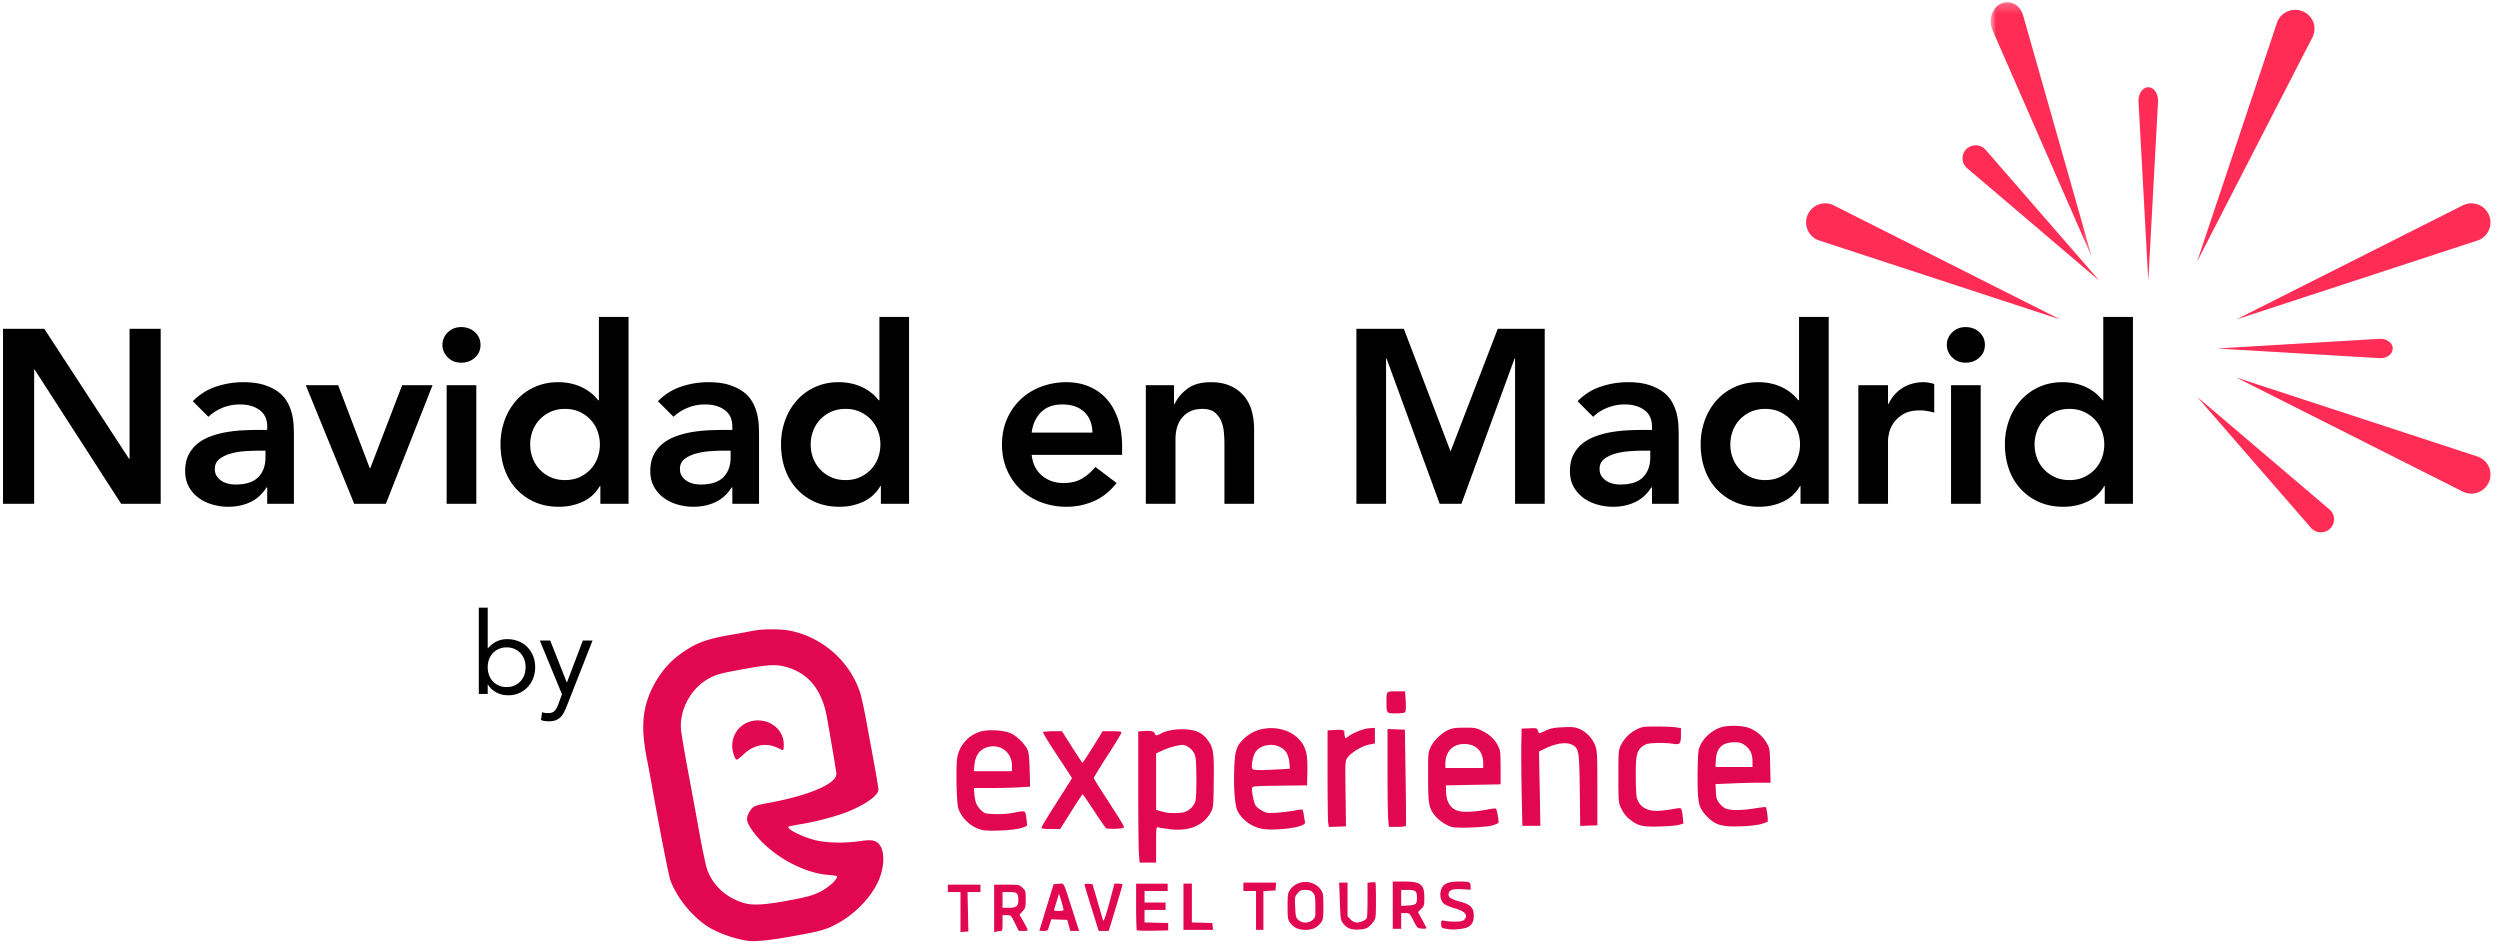 <svg xmlns="http://www.w3.org/2000/svg" xmlns:xlink="http://www.w3.org/1999/xlink" viewBox="0 0 263 100"><defs><path id="a" d="M.903.226h10.656v26.86H.903z"/></defs><g fill="none" fill-rule="evenodd"><path fill="#FF2D55" d="M226 29.536l-1.026-18.827c-.042-.785.382-1.467.949-1.526.567-.06 1.06.527 1.103 1.311.004.07.003.147 0 .215L226 29.536zM231.143 41.75l13.918 11.842c.58.494.645 1.358.148 1.931a1.393 1.393 0 0 1-2.1 0L231.143 41.75zM208.89 15.762l11.967 13.774-13.918-11.843a1.361 1.361 0 0 1-.149-1.93 1.395 1.395 0 0 1 2.1 0M250.322 37.676L233.2 36.66l17.122-1.014c.714-.042 1.335.378 1.389.938.053.56-.48 1.05-1.194 1.092a1.922 1.922 0 0 1-.195 0M231.143 27.5l8.393-25.095c.348-1.045 1.493-1.613 2.556-1.269a1.984 1.984 0 0 1 1.175 2.791L231.143 27.5z"/><g transform="translate(208.514)"><mask id="b" fill="#fff"><use xlink:href="#a"/></mask><path fill="#FF2D55" d="M4.317 1.616l7.242 25.47L1.091 3.158c-.436-.996-.09-2.212.774-2.716.862-.502 1.915-.103 2.351.893.039.09.076.19.101.281" mask="url(#b)"/></g><path fill="#FF2D55" d="M260.615 25.307l-25.358 8.3 23.824-11.998c.99-.5 2.202-.103 2.702.886a2.003 2.003 0 0 1-1.168 2.812M216.743 33.607l-25.358-8.305a2 2 0 0 1-1.283-2.53 2.014 2.014 0 0 1 2.82-1.163l23.82 11.998zM259.078 51.712l-23.82-11.998 25.356 8.306a2.003 2.003 0 0 1 1.285 2.53 2.016 2.016 0 0 1-2.82 1.162"/><path fill="#000" fill-rule="nonzero" d="M3.593 53V38.882h.052L12.745 53h4.16V34.592h-3.276v13.676h-.052L4.659 34.592H.317V53h3.276zm20.436.312c.832 0 1.595-.16 2.288-.481.693-.32 1.265-.836 1.716-1.547h.078V53h2.808v-7.176c0-.295-.009-.637-.026-1.027a6.755 6.755 0 0 0-.169-1.209 5.01 5.01 0 0 0-.468-1.235 3.391 3.391 0 0 0-.923-1.079c-.399-.312-.901-.568-1.508-.767-.607-.2-1.352-.299-2.236-.299a8.95 8.95 0 0 0-2.873.468 6.048 6.048 0 0 0-2.431 1.534l1.638 1.638c.416-.399.91-.715 1.482-.949a4.828 4.828 0 0 1 1.846-.351c.832 0 1.517.195 2.054.585.537.39.806.975.806 1.755v.338h-.78c-.52 0-1.075.013-1.664.039-.59.026-1.174.087-1.755.182-.58.095-1.14.238-1.677.429-.537.19-1.01.446-1.417.767a3.55 3.55 0 0 0-.975 1.196c-.243.477-.364 1.053-.364 1.729 0 .624.13 1.17.39 1.638.26.468.602.858 1.027 1.17.425.312.91.546 1.456.702a6.075 6.075 0 0 0 1.677.234zm.754-2.34c-.26 0-.52-.03-.78-.091-.26-.06-.494-.16-.702-.299a1.766 1.766 0 0 1-.507-.507c-.13-.2-.195-.446-.195-.741 0-.45.165-.802.494-1.053.33-.251.732-.442 1.209-.572a7.64 7.64 0 0 1 1.521-.247 22.813 22.813 0 0 1 1.456-.052h.65v.702c0 .884-.256 1.582-.767 2.093-.511.511-1.304.767-2.379.767zM40.591 53l4.914-12.48h-3.198l-3.354 8.736h-.052l-3.328-8.736h-3.406L37.263 53h3.328zm7.93-14.846c.572 0 1.053-.178 1.443-.533.39-.355.585-.802.585-1.339 0-.537-.195-.984-.585-1.339-.39-.355-.871-.533-1.443-.533-.572 0-1.044.186-1.417.559-.373.373-.559.81-.559 1.313 0 .503.186.94.559 1.313.373.373.845.559 1.417.559zM50.107 53V40.52h-3.12V53h3.12zm8.71.312c.884 0 1.707-.173 2.47-.52.763-.347 1.37-.901 1.82-1.664h.052V53h2.964V33.344h-3.12v8.762h-.078a4.441 4.441 0 0 0-.598-.637 4.784 4.784 0 0 0-.884-.611 5.376 5.376 0 0 0-1.196-.468 6.025 6.025 0 0 0-1.56-.182c-.884 0-1.699.169-2.444.507a5.693 5.693 0 0 0-1.911 1.391 6.4 6.4 0 0 0-1.235 2.08 7.367 7.367 0 0 0-.442 2.574c0 .919.139 1.777.416 2.574.277.797.685 1.49 1.222 2.08a5.797 5.797 0 0 0 1.937 1.391c.754.338 1.616.507 2.587.507zm.624-2.808c-.572 0-1.083-.104-1.534-.312a3.626 3.626 0 0 1-1.157-.832 3.523 3.523 0 0 1-.728-1.196 4.06 4.06 0 0 1-.247-1.404c0-.485.082-.953.247-1.404.165-.45.407-.85.728-1.196.32-.347.706-.624 1.157-.832.45-.208.962-.312 1.534-.312.572 0 1.083.104 1.534.312.45.208.836.485 1.157.832.32.347.563.745.728 1.196.165.45.247.919.247 1.404 0 .485-.082.953-.247 1.404-.165.45-.407.85-.728 1.196-.32.347-.706.624-1.157.832-.45.208-.962.312-1.534.312zm13.52 2.808c.832 0 1.595-.16 2.288-.481.693-.32 1.265-.836 1.716-1.547h.078V53h2.808v-7.176c0-.295-.009-.637-.026-1.027a6.755 6.755 0 0 0-.169-1.209 5.01 5.01 0 0 0-.468-1.235 3.391 3.391 0 0 0-.923-1.079c-.399-.312-.901-.568-1.508-.767-.607-.2-1.352-.299-2.236-.299a8.95 8.95 0 0 0-2.873.468 6.048 6.048 0 0 0-2.431 1.534l1.638 1.638c.416-.399.91-.715 1.482-.949a4.828 4.828 0 0 1 1.846-.351c.832 0 1.517.195 2.054.585.537.39.806.975.806 1.755v.338h-.78c-.52 0-1.075.013-1.664.039-.59.026-1.174.087-1.755.182-.58.095-1.14.238-1.677.429-.537.19-1.01.446-1.417.767a3.55 3.55 0 0 0-.975 1.196c-.243.477-.364 1.053-.364 1.729 0 .624.13 1.17.39 1.638.26.468.602.858 1.027 1.17.425.312.91.546 1.456.702a6.075 6.075 0 0 0 1.677.234zm.754-2.34c-.26 0-.52-.03-.78-.091-.26-.06-.494-.16-.702-.299a1.766 1.766 0 0 1-.507-.507c-.13-.2-.195-.446-.195-.741 0-.45.165-.802.494-1.053.33-.251.732-.442 1.209-.572a7.64 7.64 0 0 1 1.521-.247 22.813 22.813 0 0 1 1.456-.052h.65v.702c0 .884-.256 1.582-.767 2.093-.511.511-1.304.767-2.379.767zm14.612 2.34c.884 0 1.707-.173 2.47-.52.763-.347 1.37-.901 1.82-1.664h.052V53h2.964V33.344h-3.12v8.762h-.078a4.441 4.441 0 0 0-.598-.637 4.784 4.784 0 0 0-.884-.611 5.376 5.376 0 0 0-1.196-.468 6.025 6.025 0 0 0-1.56-.182c-.884 0-1.699.169-2.444.507a5.693 5.693 0 0 0-1.911 1.391 6.4 6.4 0 0 0-1.235 2.08 7.367 7.367 0 0 0-.442 2.574c0 .919.139 1.777.416 2.574.277.797.685 1.49 1.222 2.08a5.797 5.797 0 0 0 1.937 1.391c.754.338 1.616.507 2.587.507zm.624-2.808c-.572 0-1.083-.104-1.534-.312a3.626 3.626 0 0 1-1.157-.832 3.523 3.523 0 0 1-.728-1.196 4.06 4.06 0 0 1-.247-1.404c0-.485.082-.953.247-1.404.165-.45.407-.85.728-1.196.32-.347.706-.624 1.157-.832.45-.208.962-.312 1.534-.312.572 0 1.083.104 1.534.312.45.208.836.485 1.157.832.32.347.563.745.728 1.196.165.45.247.919.247 1.404 0 .485-.082.953-.247 1.404-.165.45-.407.85-.728 1.196-.32.347-.706.624-1.157.832-.45.208-.962.312-1.534.312zm23.244 2.808a7.2 7.2 0 0 0 2.834-.572c.901-.381 1.716-1.023 2.444-1.924l-2.236-1.69a5.442 5.442 0 0 1-1.391 1.209c-.529.32-1.183.481-1.963.481-.884 0-1.638-.26-2.262-.78-.624-.52-.988-1.248-1.092-2.184h9.516v-.858c0-1.092-.143-2.058-.429-2.899-.286-.84-.685-1.547-1.196-2.119a5.102 5.102 0 0 0-1.846-1.313c-.72-.303-1.512-.455-2.379-.455a7.49 7.49 0 0 0-2.652.468 6.36 6.36 0 0 0-2.158 1.326 6.292 6.292 0 0 0-1.443 2.067c-.355.806-.533 1.703-.533 2.691 0 .988.178 1.885.533 2.691a6.292 6.292 0 0 0 1.443 2.067 6.36 6.36 0 0 0 2.158 1.326 7.49 7.49 0 0 0 2.652.468zm2.73-7.8h-6.396c.121-.901.455-1.62 1.001-2.158.546-.537 1.287-.806 2.223-.806.988 0 1.76.264 2.314.793.555.529.84 1.252.858 2.171zM123.661 53v-6.812c0-.416.052-.815.156-1.196.104-.381.273-.72.507-1.014.234-.295.529-.529.884-.702.355-.173.793-.26 1.313-.26.537 0 .962.126 1.274.377.312.251.542.563.689.936.147.373.238.771.273 1.196.035.425.052.81.052 1.157V53h3.12v-7.878c0-.641-.078-1.257-.234-1.846a4.134 4.134 0 0 0-.78-1.56 4.005 4.005 0 0 0-1.417-1.092c-.58-.277-1.287-.416-2.119-.416-1.04 0-1.863.23-2.47.689-.607.46-1.057 1.001-1.352 1.625h-.052V40.52h-2.964V53h3.12zm22.152 0V37.712h.052L151.455 53h2.288l5.59-15.288h.052V53h3.12V34.592h-4.94l-4.966 12.896-4.914-12.896h-4.992V53h3.12zm23.894.312c.832 0 1.595-.16 2.288-.481.693-.32 1.265-.836 1.716-1.547h.078V53h2.808v-7.176c0-.295-.009-.637-.026-1.027a6.755 6.755 0 0 0-.169-1.209 5.01 5.01 0 0 0-.468-1.235 3.391 3.391 0 0 0-.923-1.079c-.399-.312-.901-.568-1.508-.767-.607-.2-1.352-.299-2.236-.299a8.95 8.95 0 0 0-2.873.468 6.048 6.048 0 0 0-2.431 1.534l1.638 1.638c.416-.399.91-.715 1.482-.949a4.828 4.828 0 0 1 1.846-.351c.832 0 1.517.195 2.054.585.537.39.806.975.806 1.755v.338h-.78c-.52 0-1.075.013-1.664.039-.59.026-1.174.087-1.755.182-.58.095-1.14.238-1.677.429-.537.19-1.01.446-1.417.767a3.55 3.55 0 0 0-.975 1.196c-.243.477-.364 1.053-.364 1.729 0 .624.13 1.17.39 1.638.26.468.602.858 1.027 1.17.425.312.91.546 1.456.702a6.075 6.075 0 0 0 1.677.234zm.754-2.34c-.26 0-.52-.03-.78-.091-.26-.06-.494-.16-.702-.299a1.766 1.766 0 0 1-.507-.507c-.13-.2-.195-.446-.195-.741 0-.45.165-.802.494-1.053.33-.251.732-.442 1.209-.572a7.64 7.64 0 0 1 1.521-.247 22.813 22.813 0 0 1 1.456-.052h.65v.702c0 .884-.256 1.582-.767 2.093-.511.511-1.304.767-2.379.767zm14.612 2.34c.884 0 1.707-.173 2.47-.52.763-.347 1.37-.901 1.82-1.664h.052V53h2.964V33.344h-3.12v8.762h-.078a4.441 4.441 0 0 0-.598-.637 4.784 4.784 0 0 0-.884-.611 5.376 5.376 0 0 0-1.196-.468 6.025 6.025 0 0 0-1.56-.182c-.884 0-1.699.169-2.444.507a5.693 5.693 0 0 0-1.911 1.391 6.4 6.4 0 0 0-1.235 2.08 7.367 7.367 0 0 0-.442 2.574c0 .919.139 1.777.416 2.574.277.797.685 1.49 1.222 2.08a5.797 5.797 0 0 0 1.937 1.391c.754.338 1.616.507 2.587.507zm.624-2.808c-.572 0-1.083-.104-1.534-.312a3.626 3.626 0 0 1-1.157-.832 3.523 3.523 0 0 1-.728-1.196 4.06 4.06 0 0 1-.247-1.404c0-.485.082-.953.247-1.404.165-.45.407-.85.728-1.196.32-.347.706-.624 1.157-.832.45-.208.962-.312 1.534-.312.572 0 1.083.104 1.534.312.45.208.836.485 1.157.832.32.347.563.745.728 1.196.165.45.247.919.247 1.404 0 .485-.082.953-.247 1.404-.165.45-.407.85-.728 1.196-.32.347-.706.624-1.157.832-.45.208-.962.312-1.534.312zM198.619 53v-6.682c0-.173.039-.433.117-.78.078-.347.234-.693.468-1.04.234-.347.572-.654 1.014-.923.442-.269 1.027-.403 1.755-.403.243 0 .49.022.741.065.251.043.507.1.767.169V40.39a7.36 7.36 0 0 0-.559-.13 2.981 2.981 0 0 0-.559-.052c-.832 0-1.569.2-2.21.598-.641.399-1.135.962-1.482 1.69h-.052V40.52h-3.12V53h3.12zm8.164-14.846c.572 0 1.053-.178 1.443-.533.39-.355.585-.802.585-1.339 0-.537-.195-.984-.585-1.339-.39-.355-.871-.533-1.443-.533-.572 0-1.044.186-1.417.559-.373.373-.559.81-.559 1.313 0 .503.186.94.559 1.313.373.373.845.559 1.417.559zM208.369 53V40.52h-3.12V53h3.12zm8.71.312c.884 0 1.707-.173 2.47-.52.763-.347 1.37-.901 1.82-1.664h.052V53h2.964V33.344h-3.12v8.762h-.078a4.441 4.441 0 0 0-.598-.637 4.784 4.784 0 0 0-.884-.611 5.376 5.376 0 0 0-1.196-.468 6.025 6.025 0 0 0-1.56-.182c-.884 0-1.699.169-2.444.507a5.693 5.693 0 0 0-1.911 1.391 6.4 6.4 0 0 0-1.235 2.08 7.367 7.367 0 0 0-.442 2.574c0 .919.139 1.777.416 2.574.277.797.685 1.49 1.222 2.08a5.797 5.797 0 0 0 1.937 1.391c.754.338 1.616.507 2.587.507zm.624-2.808c-.572 0-1.083-.104-1.534-.312a3.626 3.626 0 0 1-1.157-.832 3.523 3.523 0 0 1-.728-1.196 4.06 4.06 0 0 1-.247-1.404c0-.485.082-.953.247-1.404.165-.45.407-.85.728-1.196.32-.347.706-.624 1.157-.832.45-.208.962-.312 1.534-.312.572 0 1.083.104 1.534.312.45.208.836.485 1.157.832.32.347.563.745.728 1.196.165.45.247.919.247 1.404 0 .485-.082.953-.247 1.404-.165.45-.407.85-.728 1.196-.32.347-.706.624-1.157.832-.45.208-.962.312-1.534.312z"/><path fill="#E10750" fill-rule="nonzero" d="M79.232 66.356c1.085-.21 3.032-.199 4.028.022 3.42.763 6.197 3.284 7.248 6.568.122.398.41 1.692.62 2.875.22 1.183.597 3.228.84 4.555.244 1.316.443 2.52.443 2.698 0 .575-1.272 1.503-3.098 2.266-1.129.476-3.209 1.04-4.813 1.316-.786.133-1.483.265-1.527.299-.355.22 1.538 1.15 2.965 1.47 1.206.265 3.076.288 4.581.055 1.24-.188 1.704-.077 2.07.476.475.696.442 2.167-.078 3.483-.742 1.868-2.634 3.836-4.692 4.864-1.051.531-1.593.675-4.415 1.183-2.335.432-3.884.586-4.714.487-1.427-.188-3.33-.873-4.393-1.603-1.593-1.084-3.087-2.963-3.75-4.7-.2-.53-1.13-5.295-2.092-10.713-.033-.177-.21-1.15-.41-2.156-.597-3.074-.486-5.009.388-7.02.686-1.56 1.737-2.93 2.987-3.86 1.65-1.227 2.711-1.647 5.334-2.111.918-.155 2.025-.365 2.478-.454zm3.375 3.782c-.996-.255-1.737-.222-4.094.199-2.744.497-3.076.586-3.862.995-1.925 1.006-3.186 3.283-3.01 5.428.045.432.366 2.367.731 4.312.146.779.322 1.727.5 2.696l.18.97c.206 1.127.404 2.214.548 3.024.321 1.724.675 3.405.797 3.726.62 1.67 1.936 2.897 3.74 3.471.94.31 2.091.266 4.537-.176 2.512-.454 3.22-.675 4.227-1.338.664-.443 1.25-1.084 1.14-1.272-.034-.033-.432-.1-.908-.132-2.91-.233-6.429-2.333-8.089-4.821-.542-.818-.586-1.172-.188-1.835.321-.564.531-.653 2.058-.93 4.194-.773 7.071-2 7.071-3.029 0-.232-.465-2.985-.996-5.992-.52-2.897-1.992-4.677-4.382-5.296zm-2.854 5.65c1.515.01 2.7 1.127 2.7 2.542 0 .321-.034.586-.078.586s-.299-.11-.575-.243c-1.184-.575-2.534-.32-3.541.653-.332.32-.664.586-.742.586-.21 0-.487-.84-.487-1.471.012-1.504 1.196-2.665 2.723-2.654zM101.828 95.921l-.045-2.078H103.144v-.774h-3.43v.774h1.328v4.212l.42-.033.41-.033zM106.268 93.07c.934.002.985.033 1.291.32.332.309.343.353.343 1.216v.166c-.004.677-.043.776-.32 1.094l-.332.365.442.763c.233.431.432.807.432.862 0 .044-.21.078-.476.078h-.476l-.41-.83c-.409-.829-.409-.829-.851-.829h-.443v.83c0 .718-.022.829-.188.829-.11 0-.31.033-.443.066l-.254.066V93.07zm-.08.773h-.72V95.5h.653c.797 0 1.007-.166 1.007-.785 0-.763-.122-.873-.94-.873zM111.366 92.98c.608-.044.454-.353 1.438 2.72l.72 2.234h-.919l-.166-.575-.166-.586-.84-.033-.83-.034-.2.62c-.188.597-.188.608-.63.608-.233 0-.432-.011-.432-.022.011-.023.343-1.128.752-2.466l.753-2.432zm.044 1.029l-.254.829c-.144.453-.266.862-.266.918 0 .044.221.077.498.077.299 0 .498-.055.498-.122 0-.077-.11-.486-.232-.917l-.244-.785zM116.965 96.861c.741-2.432 1.117-3.715 1.117-3.803 0-.056-.188-.1-.42-.1h-.42l-.377 1.415c-.575 2.156-.752 2.665-.84 2.4-.034-.122-.3-1.017-.576-1.99l-.52-1.77-.41-.033c-.265-.022-.42.011-.42.089 0 .077.332 1.194.741 2.499l.742 2.366h1.05l.333-1.073zM122.896 97.491v-.387l-1.24-.033-1.25-.033v-1.316h2.213v-.774h-2.213v-1.216h2.434v-.774h-3.32v2.41c0 1.327.034 2.455.078 2.5.045.032.797.055 1.682.044l1.616-.034v-.387zM127.576 97.469l-.033-.365-1.073-.033-1.085-.033v-4.08h-.885v4.865H127.61zM132.91 95.778v-2.035l.642-.033.63-.033.034-.409.033-.42h-3.442v.884h1.328V97.823h.775zM135.71 93.622c.74-1.117 2.511-1.117 3.253 0 .232.331.254.497.254 1.713 0 1.217-.022 1.382-.243 1.714a2.227 2.227 0 0 1-.642.564c-.244.133-.609.21-.996.21-.73 0-1.284-.254-1.627-.774-.232-.332-.254-.497-.254-1.714v-.204c.003-1.032.036-1.197.254-1.51zm1.615 0c-.454 0-.564.044-.819.353-.299.354-.299.387-.254 1.46.055 1.028.077 1.117.354 1.36.409.354 1.05.343 1.471-.011.31-.266.31-.288.299-1.438-.011-1.072-.033-1.194-.266-1.448-.21-.221-.365-.276-.785-.276zM143.942 97.536a3.24 3.24 0 0 0 .564-.597c.233-.343.244-.476.244-2.212 0-1.017-.023-1.868-.056-1.89-.022-.034-.221-.034-.442-.011l-.388.044v1.747c0 .962-.033 1.835-.066 1.935-.1.243-.63.497-1.04.497-.232 0-.454-.1-.675-.32l-.321-.321v-3.56h-.885l.077 1.968c.056 1.813.078 1.979.321 2.3.387.53.874.718 1.671.674.487-.022.786-.1.996-.254zM154.387 97.547c.476-.255.653-.586.653-1.25 0-.763-.332-1.127-1.272-1.393-1.085-.298-1.383-.464-1.383-.785 0-.475.42-.652 1.438-.575l.885.056v-.365c0-.454-.11-.498-1.228-.498-1.162 0-1.693.254-1.881.874-.166.552-.055 1.127.288 1.448.144.133.641.354 1.117.486.974.266 1.383.63 1.162 1.04-.066.121-.221.265-.354.298-.288.1-1.306.089-1.815-.01-.387-.067-.387-.067-.387.33 0 .421.033.443.83.554.553.077 1.615-.044 1.947-.21zM147.627 92.737c1.847 0 2.213.277 2.213 1.692 0 .818-.023.884-.332 1.194l-.332.332.442.807c.244.442.443.84.443.884 0 .044-.21.067-.465.044-.465-.033-.487-.044-.896-.829-.41-.796-.432-.807-.852-.807h-.443v1.659h-.885v-4.976zm.498.885h-.72v1.68l.73-.044c.82-.055.93-.144.93-.785 0-.73-.133-.851-.94-.851zM124.39 76.717l.287.01c1.107.044 1.782.354 2.324 1.062.653.862.73 1.315.686 4.411-.033 2.61-.044 2.764-.288 3.218-.785 1.46-2.39 2.1-4.503 1.79-.487-.065-.974-.143-1.074-.176-.164-.048-.193.056-.198 1.245v2.47h-1.738l-.077-1.017c-.03-.5-.06-3.083-.066-5.965v-6.817l.475-.033c.808-.077 1.206 0 1.261.243.078.266.155.266.675 0 .642-.32 1.56-.486 2.523-.43zm.01 1.647c-.453 0-1.504.298-2.18.619l-.597.276v5.949l.42.11c.222.055.51.133.632.155.442.1 1.582.077 1.947-.044.509-.177.952-.608 1.118-1.084.088-.265.121-1.105.121-2.532-.022-1.813-.055-2.189-.221-2.543-.232-.475-.83-.906-1.24-.906zM103.122 76.97c.863-.254 2.424-.165 3.198.166.653.288 1.505 1.128 1.782 1.758.132.299.188.863.22 2.134l.045 1.725-1.029.066c-.553.045-1.892.078-2.954.078h-1.937l.067.718c.077.819.243 1.184.741 1.659.32.31.41.332 1.372.365a8.9 8.9 0 0 0 1.97-.133c1.328-.254 1.25-.287 1.372.542.066.398.088.763.055.818-.033.055-.365.177-.73.277-.797.22-3.353.331-3.995.165-1.117-.265-2.157-1.227-2.49-2.288-.187-.62-.265-4.534-.099-5.363.243-1.282 1.195-2.333 2.412-2.686zm3.342 3.605c0-1.327-1.051-2.233-2.324-2.034-.962.154-1.527.829-1.626 1.923l-.067.664h4.017zM130.996 77.59c1.615-1.482 4.57-1.272 5.864.42.564.74.708 1.415.675 3.129l-.033 1.481-2.855.034c-2.346.022-2.866.055-2.91.188-.11.265.155 1.636.376 1.934.11.155.42.387.697.531.443.232.576.254 1.538.188a17.73 17.73 0 0 0 1.815-.221c.42-.088.797-.133.841-.11.044.033.122.287.155.574l.04.256c.034.209.069.395.093.474.077.243-.388.453-1.34.62-1.028.176-2.489.231-3.13.11-1.107-.188-2.136-.918-2.623-1.869-.277-.53-.42-2.178-.365-4.201.066-2.212.21-2.676 1.162-3.538zm4.348 1.603c-.686-1.106-2.633-1.106-3.308-.011-.244.398-.42 1.36-.31 1.658.077.2.653.221 2.722.1l1.25-.067-.055-.64c-.033-.388-.155-.808-.299-1.04zM112.683 85.385c.62-1.007 1.173-1.825 1.206-1.825.044 0 .586.785 1.206 1.747.63.951 1.195 1.77 1.261 1.824.067.045.52.067 1.007.056.742-.033.885-.067.874-.221-.01-.1-.73-1.26-1.593-2.588-.874-1.326-1.582-2.465-1.582-2.532 0-.055.652-1.127 1.45-2.366.807-1.238 1.46-2.322 1.46-2.399 0-.122-.233-.155-.985-.155h-.985l-1.029 1.659c-.575.917-1.062 1.658-1.095 1.658-.034 0-.531-.752-1.107-1.658l-1.051-1.659h-.963c-.53 0-.985.045-1.029.1-.033.066.642 1.16 1.494 2.454.852 1.283 1.55 2.355 1.55 2.377 0 .023-.72 1.172-1.605 2.555-.886 1.382-1.605 2.576-1.605 2.653 0 .11.266.144.985.144h.985l1.15-1.824zM154.044 76.55c1.03-.01 1.229.022 1.77.277.82.387 1.395.895 1.75 1.58.276.543.287.631.298 2.334v1.769l-5.754.11.011.498c.011 1.25.454 1.968 1.361 2.211.531.144 1.837.067 3.043-.177.42-.088.808-.121.852-.077.11.122.332 1.36.255 1.482-.023.055-.31.176-.631.276-.642.199-3.64.32-4.25.166-.553-.144-1.305-.63-1.736-1.128-.698-.818-.775-1.26-.775-4.135l-.001-.252v-1.022c.006-1.235.055-1.41.255-1.844.31-.686 1.13-1.493 1.86-1.824.431-.188.763-.244 1.692-.244zm.2 1.725c-1.328-.1-2.191.73-2.191 2.09v.431h3.983v-.52c-.01-1.172-.675-1.923-1.792-2zM141.552 83.494c-.044-3.394-.044-3.45.199-3.781.376-.531 1.494-1.217 2.235-1.371l.653-.133v-1.637l-.63.045c-.62.044-1.815.541-2.258.928-.166.144-.188.144-.255-.01a1.693 1.693 0 0 1-.066-.443c0-.31-.122-.343-1.062-.298l-.708.044v4.655c0 2.565.033 4.853.066 5.086l.077.42.897-.033.896-.034-.044-3.438zM145.967 76.694l.918.033.908.033.077 4.976c.027 1.645.041 3.131.044 4.073v.544a6.476 6.476 0 0 1-.01.502c-.034.088-.322.133-.92.133h-.873l-.067-.741c-.04-.39-.072-2.4-.077-4.617v-4.936zm1.848-3.97l.066 1.03c.033.618.011 1.072-.055 1.16-.078.088-.42.133-.974.133h-.229c-.697-.007-.76-.078-.766-.952v-.548c.005-.752.067-.816.797-.822h1.16zM176.662 86.767l.431-.133-.066-.73c-.044-.398-.122-.774-.177-.83-.078-.076-.31-.065-.697.012-.321.066-.974.155-1.439.199-1.383.122-2.235-.343-2.523-1.371-.055-.221-.11-1.283-.11-2.344 0-2.19.11-2.631.785-3.107.31-.21.531-.265 1.372-.298.543-.022 1.295.01 1.66.066.83.144.94.033.94-.929v-.696l-.52-.089c-.298-.044-1.205-.088-2.024-.088-1.406 0-1.527.022-2.125.31a3.687 3.687 0 0 0-1.682 1.724c-.221.476-.232.686-.232 3.218 0 2.565.011 2.742.243 3.24.31.674.598 1.027 1.118 1.403.775.575 1.24.675 3.01.62.885-.023 1.792-.1 2.036-.177zM181.154 76.484c.686-.188 1.97-.166 2.678.044.797.232 1.593.874 2.014 1.615.343.597.343.63.376 2.41l.044 1.791h-1.316c-.72 0-2.025.033-2.9.077l-1.582.067.044.796c.034.674.089.862.354 1.205.178.232.487.486.687.575.486.21 1.726.199 3.054-.022.597-.1 1.117-.155 1.15-.133.11.11.277 1.448.188 1.537-.044.044-.387.166-.752.265-.376.1-1.284.2-2.102.221-2.025.067-2.722-.154-3.64-1.172-.764-.85-.864-1.293-.864-4.113v-.236c.007-1.248.06-2.311.122-2.56.276-1.051 1.339-2.068 2.445-2.367zm1.284 1.603c-1.25.011-1.86.597-1.926 1.847l-.044.752h3.895v-.62c0-.752-.277-1.315-.852-1.702-.32-.221-.542-.277-1.073-.277zM161.978 82.974l-.077-3.914.608-.298c1.273-.62 2.39-.741 3.01-.343.575.387.62.685.675 4.732l.044 3.737.908-.033.896-.033v-3.87c0-3.45-.022-3.936-.2-4.445-.265-.774-.929-1.492-1.648-1.802-.509-.221-.72-.243-1.748-.199-.963.044-1.273.1-1.815.343a8.202 8.202 0 0 1-.686.298c-.033 0-.1-.121-.155-.276-.1-.276-.144-.287-.907-.254l-.808.033-.033 1.548c-.022.851 0 3.15.033 5.119l.077 3.56h1.892l-.066-3.903z"/><path fill="#000" fill-rule="nonzero" d="M53.49 73.144c.393 0 .76-.074 1.105-.222.344-.148.642-.354.894-.618s.45-.576.594-.936c.144-.36.216-.752.216-1.176 0-.424-.072-.816-.216-1.176a2.847 2.847 0 0 0-.6-.936 2.686 2.686 0 0 0-.93-.618 3.173 3.173 0 0 0-1.206-.222c-.408 0-.782.084-1.122.252a2.76 2.76 0 0 0-.894.708h-.024v-4.272h-.936V73h.936v-.996h.024c.176.32.454.59.834.81.38.22.822.33 1.326.33zm-.191-.864a2.01 2.01 0 0 1-.822-.162 1.913 1.913 0 0 1-.63-.444 1.915 1.915 0 0 1-.402-.66 2.38 2.38 0 0 1-.138-.822c0-.296.046-.57.138-.822.092-.252.226-.472.402-.66.176-.188.386-.336.63-.444a2.01 2.01 0 0 1 .822-.162c.304 0 .578.054.822.162.244.108.454.256.63.444s.31.408.402.66c.092.252.138.526.138.822 0 .296-.046.57-.138.822a1.915 1.915 0 0 1-.402.66 1.913 1.913 0 0 1-.63.444 2.01 2.01 0 0 1-.822.162zm4.452 3.6c.28 0 .518-.038.714-.114.196-.076.364-.184.504-.324s.26-.308.36-.504c.1-.196.198-.414.294-.654l2.712-6.9h-1.02l-1.668 4.404h-.024l-1.74-4.404H56.79l2.328 5.652-.384 1.056c-.104.28-.228.504-.372.672-.144.168-.368.252-.672.252-.136 0-.256-.006-.36-.018a1.106 1.106 0 0 1-.3-.078l-.12.816c.128.064.266.104.414.12.148.016.29.024.426.024z"/></g></svg>